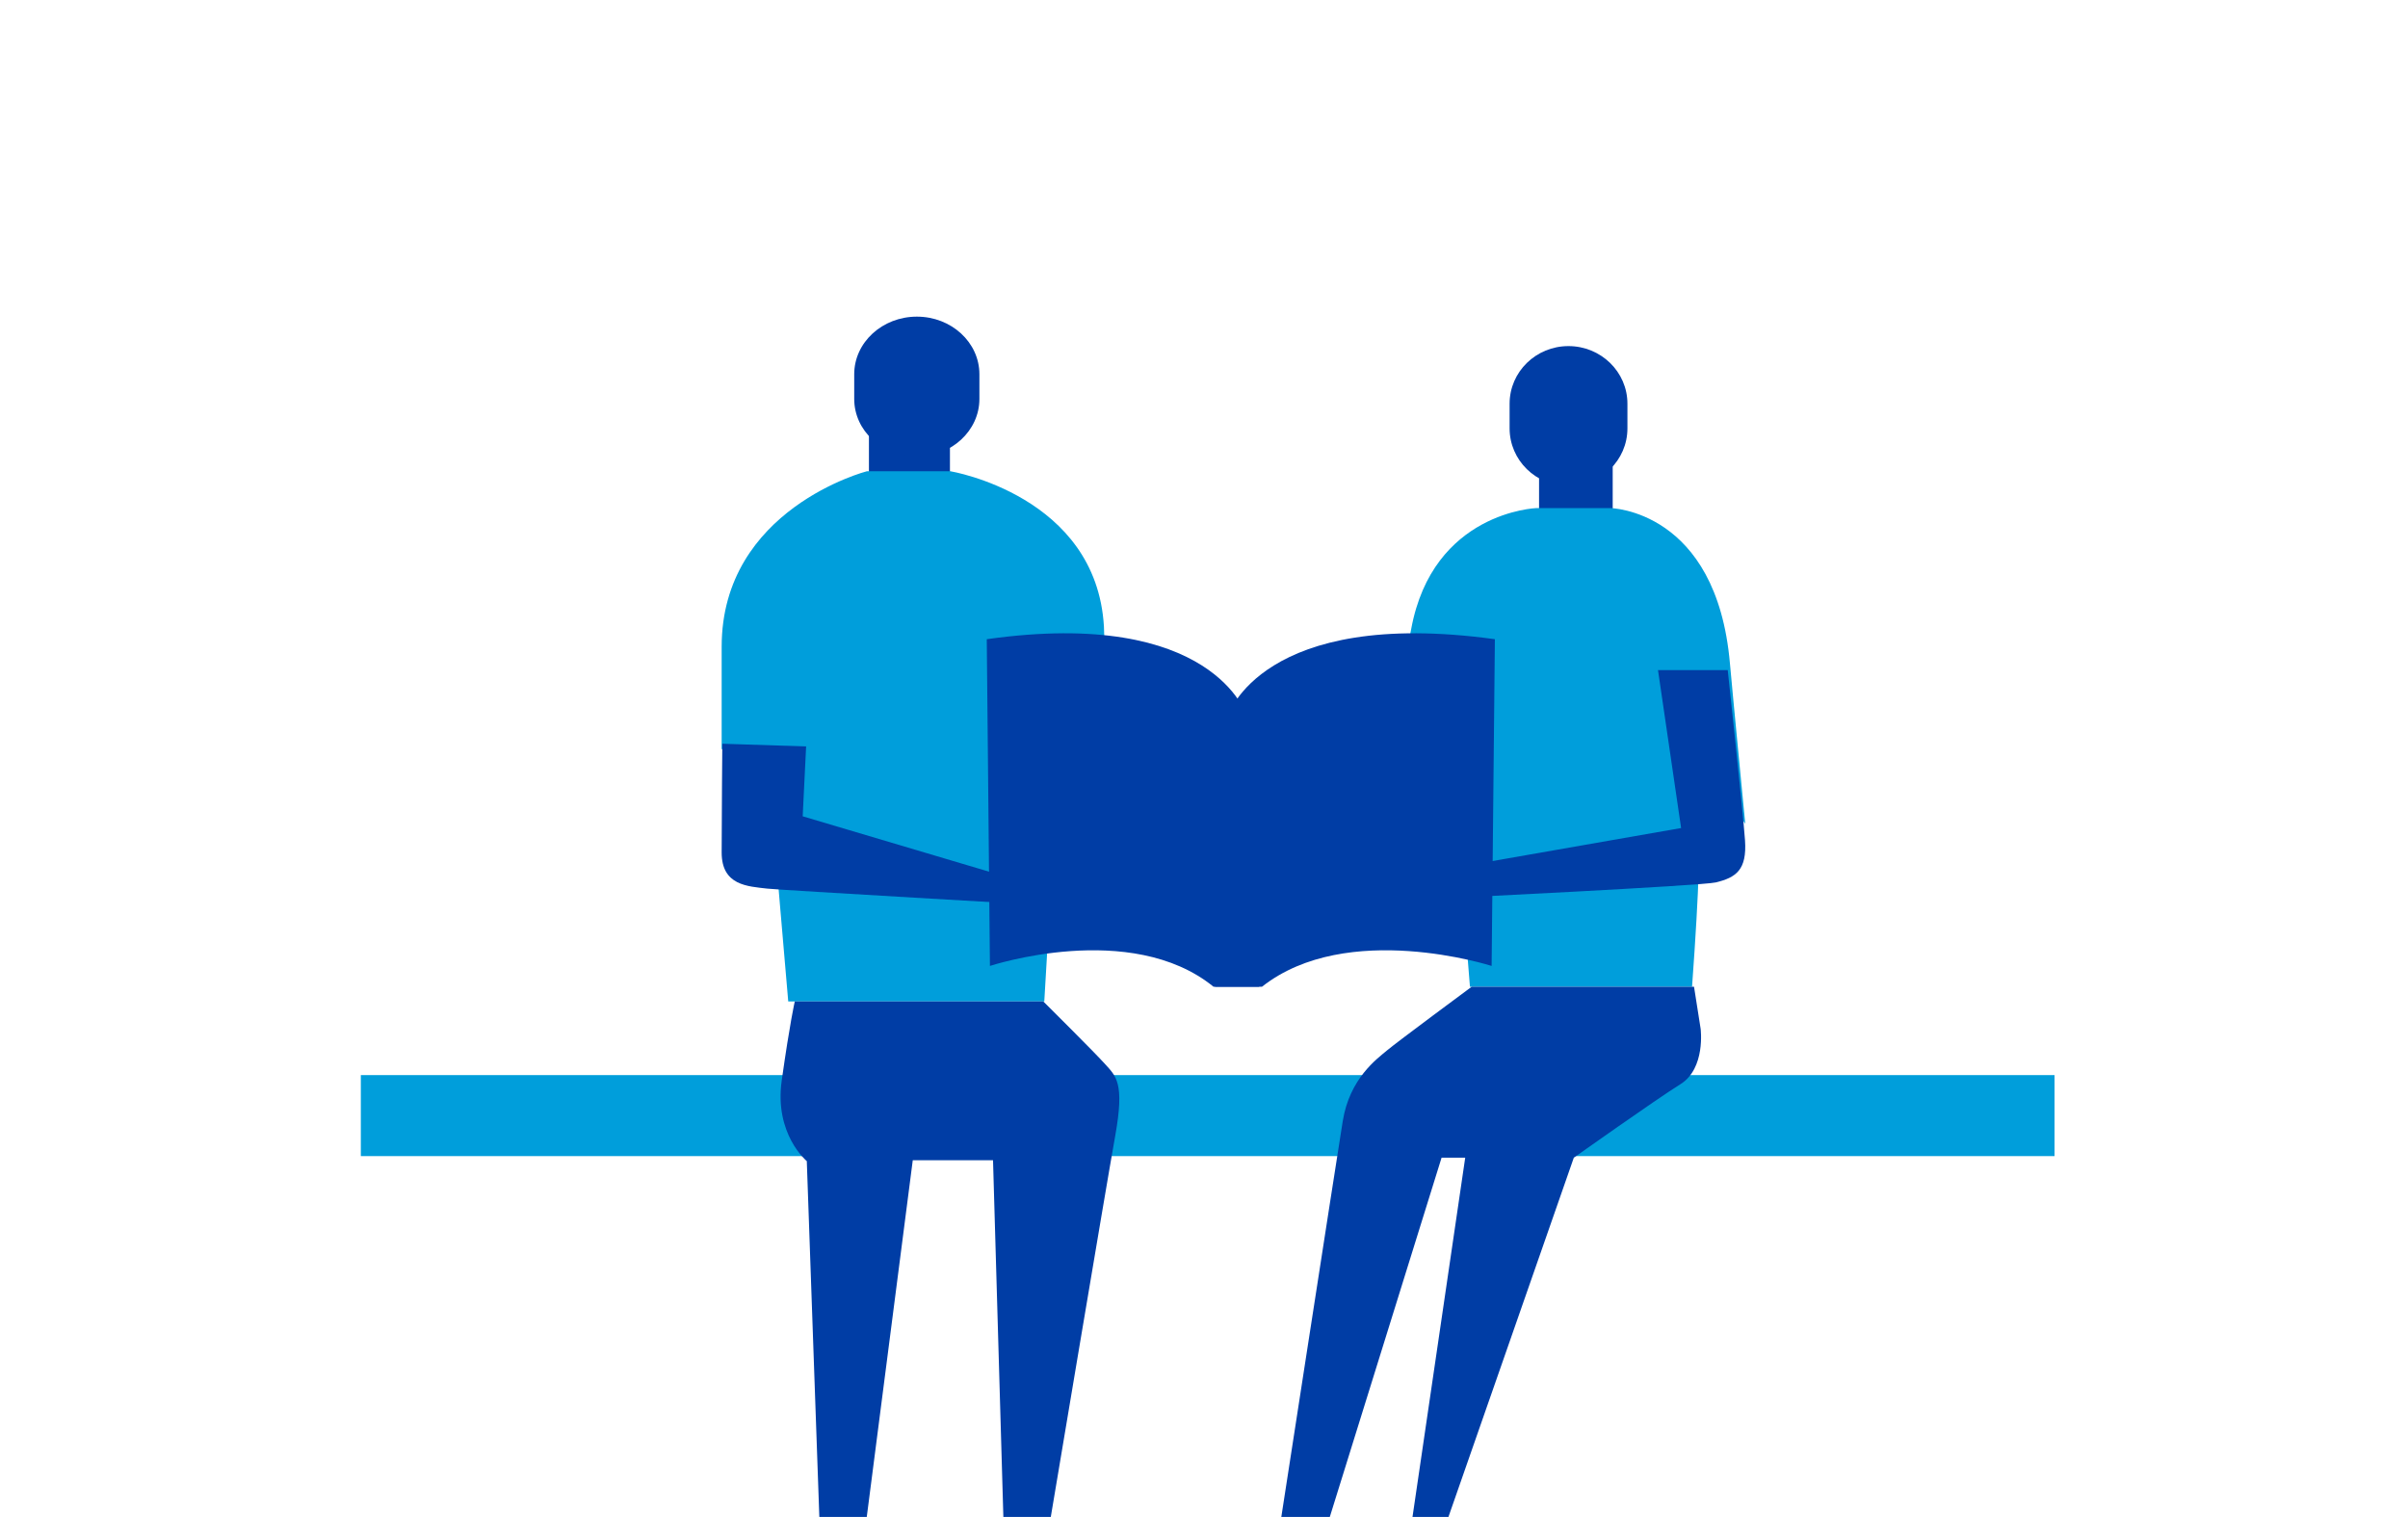 <svg width="327" height="206" viewBox="0 0 327 206" fill="none" xmlns="http://www.w3.org/2000/svg">
<path d="M279 146H49V157H279V146Z" fill="#009EDB"/>
<path d="M129 58.78V71.638L118 72V55L129 58.78Z" fill="#003DA5"/>
<path d="M124.51 62C129.209 62 133 58.489 133 54.175V50.825C133 46.493 129.19 43 124.51 43C119.829 43 116 46.493 116 50.825V54.175C116 58.507 119.81 62 124.51 62Z" fill="#003DA5"/>
<path d="M149.912 102.394C149.912 102.394 150.11 88.471 149.912 85.096C148.881 67.284 129.082 64 129.082 64H117.709C117.709 64 98 69.1 98 87.829V101.734L104.184 102.082C104.961 111.988 107.041 136 107.041 136H141.811L143.402 108.961C143.601 107.292 143.872 104.907 144.162 102.119L149.857 102.376L149.912 102.394Z" fill="#009EDB"/>
<path d="M109.469 101.367L109.004 110.855L139.999 120.064L143 123C143 123 105.914 120.868 104.199 120.676C101.519 120.361 98 120.257 98 115.766C98 111.275 98.089 101 98.089 101L109.487 101.367H109.469Z" fill="#003DA5"/>
<path d="M107.929 136C107.929 136 107.28 138.762 106.157 146.725C105.121 154.03 109.561 157.682 109.561 157.682L111.263 206H117.704L123.952 157.558H134.85L136.254 206H142.695C142.695 206 150.154 161.442 151.435 154.297C152.751 147.01 151.558 146.155 150.013 144.445C148.469 142.735 141.677 136 141.677 136H107.929Z" fill="#003DA5"/>
<path d="M209 64.553V76.635L219 77V61L209 64.553Z" fill="#003DA5"/>
<path d="M212.991 66C208.568 66 205 62.489 205 58.175V54.825C205 50.493 208.586 47 212.991 47C217.396 47 221 50.493 221 54.825V58.175C221 62.507 217.414 66 212.991 66Z" fill="#003DA5"/>
<path d="M188.018 103.41C188.018 103.41 191.047 88.676 191.638 85.417C194.578 69.489 208.629 69 208.629 69H218.683C218.683 69 233.093 69.199 234.921 90.106C235.208 93.418 237 111.863 237 111.863L230.62 103.12C229.831 113.184 231.856 105.31 229.777 134H199.614L197.696 109.926C194.076 108.279 193.807 105.926 193.52 103.174L188 103.428L188.018 103.41Z" fill="#009EDB"/>
<path d="M225.151 91L228.29 112.448L199.404 117.504L196 122C196 122 231.2 120.286 233.016 119.831C235.732 119.166 237.249 118.151 236.967 114.11C236.684 110.051 234.621 91 234.621 91H225.186H225.151Z" fill="#003DA5"/>
<path d="M230.044 134L230.941 139.705C230.941 139.705 231.641 145.088 228.214 147.223C224.77 149.376 213.719 157.217 213.719 157.217L196.694 206H191.814L198.972 157.217H195.761L180.584 206H174C174 206 181.248 159.082 182.342 152.247C183.275 146.452 186.988 143.796 188.352 142.648C189.715 141.5 199.851 134 199.851 134H230.044Z" fill="#003DA5"/>
<path d="M134 86.804L134.43 131.174C134.43 131.174 153.549 124.862 164.794 134H171L169.278 97.171C169.278 97.171 164.812 82.455 134 86.804Z" fill="#003DA5"/>
<path d="M203 86.804L202.558 131.174C202.558 131.174 182.941 124.862 171.373 134H165L166.768 97.171C166.768 97.171 171.355 82.455 203 86.804Z" fill="#003DA5"/>
</svg>
